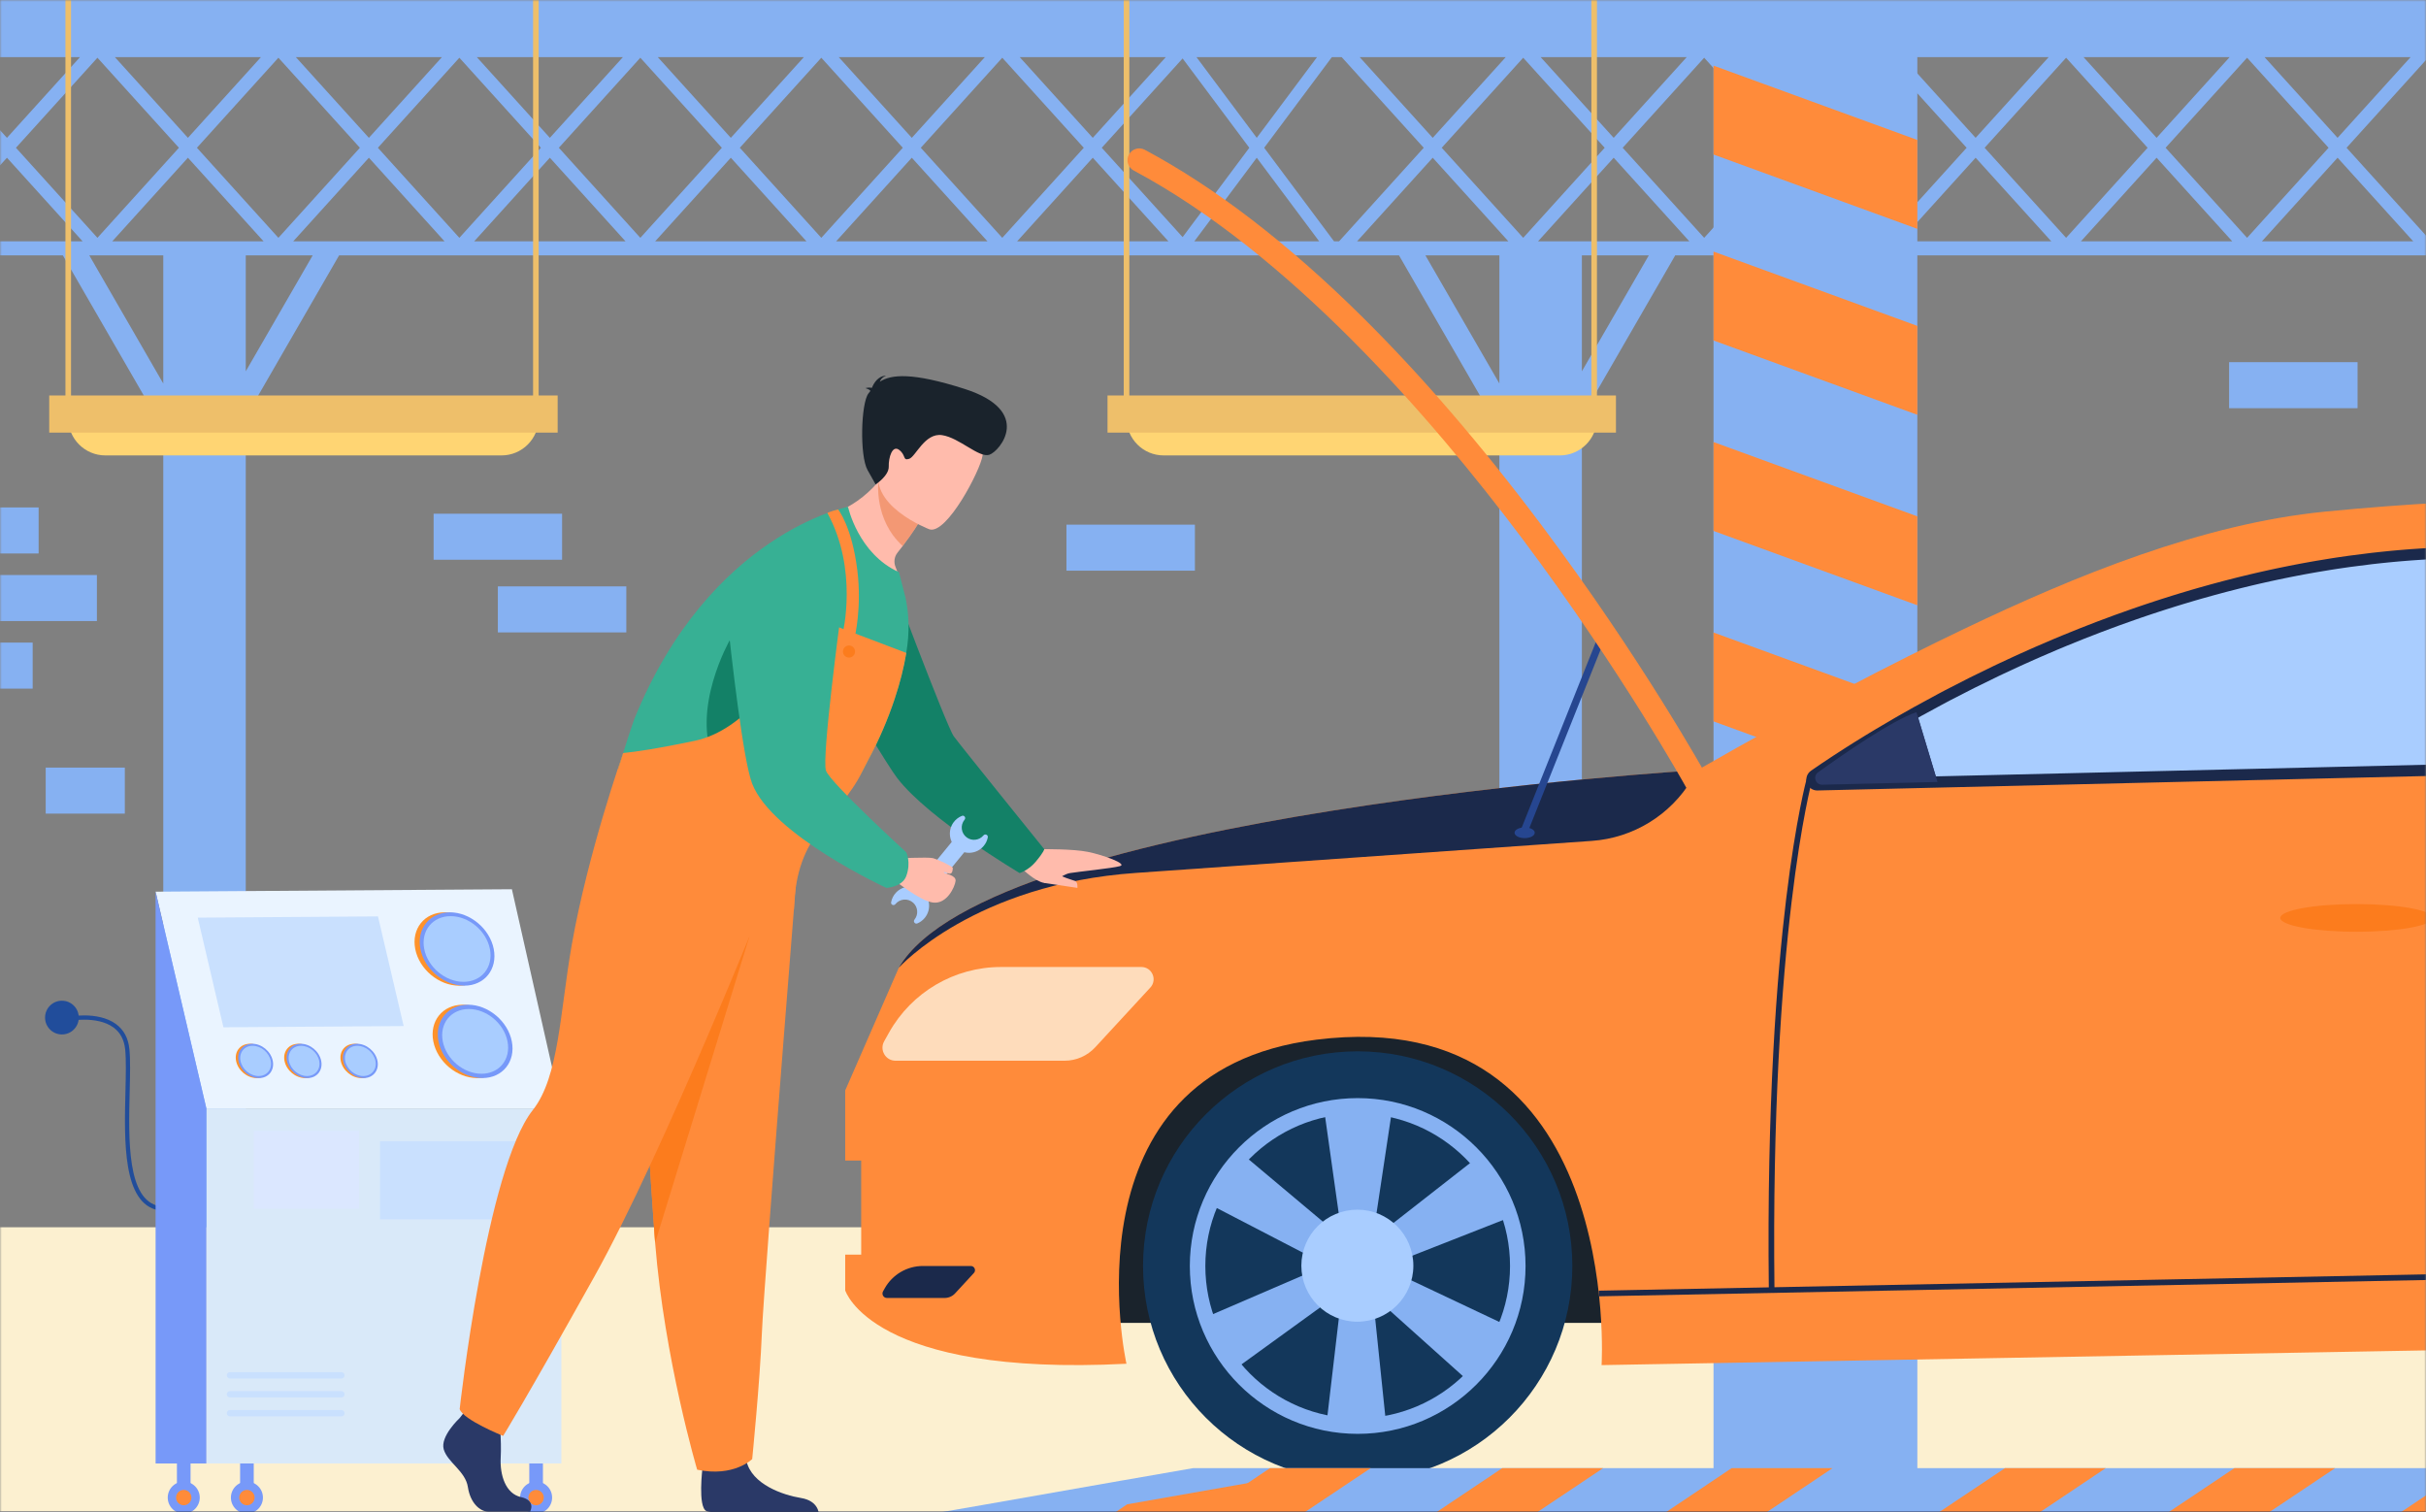 <?xml version="1.0" encoding="UTF-8"?>
<svg width="690px" height="430px" viewBox="0 0 690 430" version="1.1" xmlns="http://www.w3.org/2000/svg" xmlns:xlink="http://www.w3.org/1999/xlink">
    <rect x="0" y="0" width="690" height="430" fill="#808080" stroke="none"/>
    <!-- Generator: Sketch 56.2 (81672) - https://sketch.com -->
    <title>illustration/product/07</title>
    <desc>Created with Sketch.</desc>
    <defs>
        <rect id="path-1" x="0" y="0" width="690" height="432"></rect>
    </defs>
    <g id="illustration/product/07" stroke="none" stroke-width="1" fill="none" fill-rule="evenodd">
        <g id="Group-2">
            <mask id="mask-2" fill="white">
                <use xlink:href="#path-1"></use>
            </mask>
            <g id="Rectangle"></g>
            <g id="Group-186" mask="url(#mask-2)">
                <g transform="translate(-40, -18)">
                    <g id="Group-14" stroke-width="1" fill="none" transform="translate(10.042, 0.124)">
                        <g id="Group-74" transform="translate(0.958, 17.876)">
                            <polygon id="Fill-1" points="29 378.106 719 378.106 719 0 29 0"></polygon>
                            <g id="Group-31">
                                <g id="Group-4" fill="#86B1F2">
                                    <path d="M725.085,68.626 L746.598,44.855 L768.111,68.626 L725.085,68.626 Z M696.408,42.028 L719.732,16.256 L720.715,16.256 L744.039,42.028 L720.223,68.342 L696.408,42.028 Z M672.335,68.626 L693.849,44.855 L715.362,68.626 L672.335,68.626 Z M644.936,42.028 L668.113,16.419 L691.29,42.028 L668.113,67.636 L644.936,42.028 Z M620.864,68.626 L642.378,44.855 L663.891,68.626 L620.864,68.626 Z M593.465,42.028 L616.642,16.419 L639.819,42.028 L616.642,67.636 L593.465,42.028 Z M569.393,68.626 L590.906,44.855 L612.42,68.626 L569.393,68.626 Z M541.994,42.028 L565.171,16.419 L588.347,42.028 L565.171,67.636 L541.994,42.028 Z M517.922,68.626 L539.435,44.855 L560.949,68.626 L517.922,68.626 Z M513.7,67.636 L490.523,42.028 L513.7,16.419 L536.876,42.028 L513.7,67.636 Z M466.451,68.626 L487.964,44.855 L509.478,68.626 L466.451,68.626 Z M478.918,105.595 L478.918,72.624 L497.954,72.624 L478.918,105.595 Z M439.052,42.028 L462.229,16.419 L485.405,42.028 L462.229,67.636 L439.052,42.028 Z M414.98,68.626 L436.493,44.855 L458.006,68.626 L414.98,68.626 Z M455.455,109.075 L434.41,72.624 L455.455,72.624 L455.455,109.075 Z M408.418,68.626 L388.555,42.028 L407.801,16.256 L410.61,16.256 L433.934,42.028 L409.862,68.626 L408.418,68.626 Z M394.417,68.626 L368.691,68.626 L386.443,44.855 L404.195,68.626 L394.417,68.626 Z M342.363,42.028 L365.357,16.62 L384.331,42.028 L365.357,67.435 L342.363,42.028 Z M318.29,68.626 L339.804,44.855 L361.317,68.626 L318.29,68.626 Z M290.892,42.028 L314.068,16.419 L337.245,42.028 L314.068,67.636 L290.892,42.028 Z M266.819,68.626 L288.333,44.855 L309.846,68.626 L266.819,68.626 Z M239.42,42.028 L262.597,16.419 L285.774,42.028 L262.597,67.636 L239.42,42.028 Z M215.348,68.626 L236.861,44.855 L258.375,68.626 L215.348,68.626 Z M187.949,42.028 L211.126,16.419 L234.303,42.028 L211.126,67.636 L187.949,42.028 Z M163.877,68.626 L185.39,44.855 L206.904,68.626 L163.877,68.626 Z M136.478,42.028 L159.655,16.419 L182.831,42.028 L159.655,67.636 L136.478,42.028 Z M112.406,68.626 L133.919,44.855 L155.433,68.626 L112.406,68.626 Z M98.902,105.595 L98.902,72.624 L117.938,72.624 L98.902,105.595 Z M60.935,68.626 L82.448,44.855 L103.962,68.626 L60.935,68.626 Z M75.438,109.075 L54.393,72.624 L75.438,72.624 L75.438,109.075 Z M9.464,68.626 L30.977,44.855 L52.491,68.626 L9.464,68.626 Z M10.212,16.256 L51.742,16.256 L30.977,39.2 L10.212,16.256 Z M79.889,42.028 L56.713,67.636 L33.536,42.028 L56.713,16.419 L79.889,42.028 Z M103.213,16.256 L82.448,39.2 L61.683,16.256 L103.213,16.256 Z M131.36,42.028 L108.184,67.636 L85.007,42.028 L108.184,16.419 L131.36,42.028 Z M154.685,16.256 L133.919,39.2 L113.154,16.256 L154.685,16.256 Z M206.156,16.256 L185.39,39.2 L164.625,16.256 L206.156,16.256 Z M257.627,16.256 L236.861,39.2 L216.096,16.256 L257.627,16.256 Z M309.098,16.256 L288.333,39.2 L267.567,16.256 L309.098,16.256 Z M360.569,16.256 L339.804,39.2 L319.038,16.256 L360.569,16.256 Z M403.578,16.256 L386.443,39.2 L369.308,16.256 L403.578,16.256 Z M457.258,16.256 L436.493,39.2 L415.728,16.256 L457.258,16.256 Z M508.729,16.256 L487.964,39.2 L467.199,16.256 L508.729,16.256 Z M560.201,16.256 L539.435,39.2 L518.67,16.256 L560.201,16.256 Z M611.671,16.256 L590.906,39.2 L570.141,16.256 L611.671,16.256 Z M663.143,16.256 L642.378,39.2 L621.612,16.256 L663.143,16.256 Z M714.614,16.256 L693.849,39.2 L673.083,16.256 L714.614,16.256 Z M767.363,16.256 L746.598,39.2 L725.833,16.256 L767.363,16.256 Z M783.923,68.626 L776.556,68.626 L783.923,60.485 L783.923,54.83 L772.333,67.636 L749.157,42.028 L772.333,16.419 L783.923,29.225 L783.923,23.57 L777.304,16.256 L783.923,16.256 L783.923,-2.16000001e-05 L-1.70530257e-13,-2.16000001e-05 L-1.70530257e-13,16.256 L5.094,16.256 L28.418,42.028 L4.346,68.626 L0.06,68.626 L0.06,72.624 L46.88,72.624 L75.438,122.087 L75.438,432 L98.902,432 L98.902,118.608 L125.45,72.624 L394.417,72.624 L426.897,72.624 L455.455,122.087 L455.455,432 L478.918,432 L478.918,118.608 L505.467,72.624 L517.922,72.624 L783.923,72.624 L783.923,68.626 Z" id="Fill-2"></path>
                                </g>
                                <polygon id="Fill-15" fill="#9BC1F9" points="612.192 197.127 812.975 197.127 812.975 177.382 612.192 177.382"></polygon>
                                <polygon id="Fill-17" fill="#9BC1F9" points="612.192 218.754 812.975 218.754 812.975 199.009 612.192 199.009"></polygon>
                                <polygon id="Fill-19" fill="#9BC1F9" points="612.192 240.381 812.975 240.381 812.975 220.636 612.192 220.636"></polygon>
                                <polygon id="Fill-21" fill="#9BC1F9" points="612.192 262.008 812.975 262.008 812.975 242.263 612.192 242.263"></polygon>
                                <polygon id="Fill-23" fill="#9BC1F9" points="612.192 283.635 812.975 283.635 812.975 263.89 612.192 263.89"></polygon>
                                <polygon id="Fill-25" fill="#9BC1F9" points="612.192 305.262 812.975 305.262 812.975 285.517 612.192 285.517"></polygon>
                                <polygon id="Fill-27" fill="#9BC1F9" points="612.192 326.889 812.975 326.889 812.975 307.144 612.192 307.144"></polygon>
                                <polygon id="Fill-29" fill="#9BC1F9" points="612.192 348.515 812.975 348.515 812.975 328.771 612.192 328.771"></polygon>
                            </g>
                            <polygon id="Fill-32" fill="#FCF0D0" points="29 431.434 812.975 431.434 812.975 349.024 29 349.024"></polygon>
                            <g id="Group-73" transform="translate(29, 0)">
                                <path d="M108.137,118.957 L108.137,116.57 L66.065,116.57 L66.065,118.957 L19.406,118.957 C19.406,124.79 24.135,129.519 29.968,129.519 L142.64,129.519 C148.473,129.519 153.202,124.79 153.202,118.957 L108.137,118.957 Z" id="Fill-33" fill="#FFD573"></path>
                                <g id="Group-37" transform="translate(13.312, 0)" fill="#EEBF6A">
                                    <polygon id="Fill-35" points="139.892 112.471 139.892 -6.48e-05 138.304 -6.48e-05 138.304 112.471 6.889 112.471 6.889 -6.48e-05 5.302 -6.48e-05 5.302 112.471 0.688 112.471 0.688 123.033 145.296 123.033 145.296 112.471"></polygon>
                                </g>
                                <path d="M409.137,118.957 L409.137,116.57 L367.065,116.57 L367.065,118.957 L320.406,118.957 C320.406,124.79 325.135,129.519 330.968,129.519 L443.64,129.519 C449.473,129.519 454.202,124.79 454.202,118.957 L409.137,118.957 Z" id="Fill-38" fill="#FFD573"></path>
                                <g id="Group-42" transform="translate(314.768, 0)" fill="#EEBF6A">
                                    <polygon id="Fill-40" points="139.436 112.471 139.436 -6.48e-05 137.848 -6.48e-05 137.848 112.471 6.434 112.471 6.434 -6.48e-05 4.846 -6.48e-05 4.846 112.471 0.232 112.471 0.232 123.033 144.84 123.033 144.84 112.471"></polygon>
                                </g>
                                <polygon id="Fill-43" fill="#86B1F2" points="634 116.09 670.539 116.09 670.539 103 634 103"></polygon>
                                <polygon id="Fill-51" fill="#86B1F2" points="303.317 162.3 339.855 162.3 339.855 149.21 303.317 149.21"></polygon>
                                <polygon id="Fill-57" fill="#86B1F2" points="123.329 159.187 159.867 159.187 159.867 146.098 123.329 146.098"></polygon>
                                <polygon id="Fill-59" fill="#86B1F2" points="141.598 179.856 178.137 179.856 178.137 166.767 141.598 166.767"></polygon>
                                <polygon id="Fill-61" fill="#86B1F2" points="13 231.393 35.5 231.393 35.5 218.303 13 218.303"></polygon>
                                <polygon id="Fill-67" fill="#86B1F2" points="0 157.406 10.984 157.406 10.984 144.316 0 144.316"></polygon>
                                <polygon id="Fill-69" fill="#86B1F2" points="0 176.624 27.56 176.624 27.56 163.534 0 163.534"></polygon>
                                <polygon id="Fill-71" fill="#86B1F2" points="0 195.842 9.291 195.842 9.291 182.753 0 182.753"></polygon>
                            </g>
                        </g>
                        <polygon id="Fill-1" fill="#86B1F2" points="575.286 17.111 575.286 435.686 517.317 435.686 517.317 0.876 575.286 0.876"></polygon>
                        <polygon id="Fill-4" fill="#FF8B3A" points="575.286 57.679 517.317 36.543 517.317 61.825 575.286 82.961"></polygon>
                        <polygon id="Fill-6" fill="#FF8B3A" points="575.286 110.564 575.286 135.845 517.317 114.709 517.317 89.427"></polygon>
                        <polygon id="Fill-8" fill="#FF8B3A" points="575.286 164.729 575.286 190.011 517.317 168.874 517.317 143.593"></polygon>
                        <polygon id="Fill-10" fill="#FF8B3A" points="575.286 218.898 575.286 244.176 517.317 223.039 517.317 197.762"></polygon>
                        <polygon id="Fill-12" fill="#FF922B" points="575.286 273.063 575.286 298.345 517.317 277.209 517.317 251.927"></polygon>
                    </g>
                    <path d="M345.288,394.232 L877.472,394.232 L1057.205,378.042 C1057.205,378.042 1025.043,297.909 1016.275,296.705 C1007.508,295.501 362.145,296.705 362.145,296.705 L345.288,394.232 Z" id="Fill-28" fill="#1A232C"></path>
                    <g id="Group-32" stroke-width="1" fill="none" transform="translate(280.185, 159.472)">
                        <path d="M853.804,226.872 C840.561,232.289 760.505,233.493 760.505,233.493 C760.505,233.493 762.311,135.378 679.847,146.815 C597.382,158.252 611.797,239.685 611.797,239.685 L215.335,246.76 C215.335,246.76 221.776,143.328 134.243,154.207 C61.519,163.244 80.2,246.371 80.2,246.371 C7.7,250.119 0.207,225.503 0.207,225.503 L0.207,215.338 L4.754,215.338 L4.754,188.583 L0.207,188.583 L0.207,168.654 L15.457,133.741 L15.461,133.736 C41.153,89.597 242.596,77.558 242.596,77.558 C273.191,59.968 298.558,46.898 318.399,37.403 C350.053,22.258 386.139,7.49 421.061,4.038 C515.616,-5.308 593.369,5.282 612.431,8.372 C634.7,11.984 746.66,60.739 755.088,64.953 C763.515,69.166 832.247,74.881 841.075,75.952 C849.904,77.02 849.639,85.849 849.639,85.849 L850.851,93.682 L855.466,123.515 L856.594,130.795 C863.015,134.005 863.022,143.203 863.022,143.203 C863.022,143.203 867.044,221.454 853.804,226.872" id="Fill-30" fill="#FF8B3A"></path>
                    </g>
                    <path d="M365.101,378.042 C365.101,344.325 392.434,316.993 426.151,316.993 C459.867,316.993 487.2,344.325 487.2,378.042 C487.2,411.759 459.867,439.092 426.151,439.092 C392.434,439.092 365.101,411.759 365.101,378.042" id="Fill-33" fill="#13375B"></path>
                    <path d="M426.151,334.713 C402.259,334.713 382.821,354.15 382.821,378.042 C382.821,401.935 402.259,421.372 426.151,421.372 C450.043,421.372 469.481,401.935 469.481,378.042 C469.481,354.15 450.043,334.713 426.151,334.713 M426.151,425.786 C399.825,425.786 378.407,404.369 378.407,378.042 C378.407,351.716 399.825,330.298 426.151,330.298 C452.477,330.298 473.895,351.716 473.895,378.042 C473.895,404.369 452.477,425.786 426.151,425.786" id="Fill-35" fill="#86B1F2"></path>
                    <polygon id="Fill-37" fill="#86B1F2" points="434.301 423.626 417.195 423.626 422.686 376.744 416.411 332.214 435.961 333.421 429.444 376.744"></polygon>
                    <polygon id="Fill-39" fill="#86B1F2" points="390.658 407.798 382.106 392.983 425.455 374.301 460.884 346.606 469.612 364.141 428.834 380.154"></polygon>
                    <polygon id="Fill-41" fill="#86B1F2" points="383.8 360.375 393.198 346.082 429.354 376.428 470.009 395.649 458.26 411.321 425.642 382.074"></polygon>
                    <path d="M410.128,377.957 C410.128,369.16 417.26,362.028 426.057,362.028 C434.855,362.028 441.986,369.16 441.986,377.957 C441.986,386.755 434.855,393.886 426.057,393.886 C417.26,393.886 410.128,386.755 410.128,377.957" id="Fill-43" fill="#A9CDFF"></path>
                    <path d="M364.622,293.011 L324.684,293.011 C311.468,293.011 299.286,300.158 292.839,311.694 L291.469,314.144 C290.086,316.619 291.875,319.668 294.709,319.668 L342.773,319.668 C346.091,319.668 349.258,318.281 351.507,315.843 L367.181,298.854 C369.239,296.623 367.657,293.011 364.622,293.011" id="Fill-57" fill="#FEDCBB"></path>
                    <path d="M316.121,378.042 L302.491,378.042 C297.98,378.042 293.823,380.481 291.622,384.418 L291.155,385.255 C290.683,386.099 291.293,387.14 292.261,387.14 L308.664,387.14 C309.797,387.14 310.878,386.667 311.645,385.834 L316.995,380.037 C317.697,379.275 317.157,378.042 316.121,378.042" id="Fill-59" fill="#1B294B"></path>
                    <path d="M747.436,175.096 C750.742,175.132 753.977,175.173 757.143,175.213 L757.143,236.452 L560.54,241.119 C557.979,241.18 556.92,237.861 559.042,236.428 C582.014,220.946 658.956,174.093 747.436,175.096" id="Fill-63" fill="#A9CDFF"></path>
                    <path d="M585.073,220.537 L591.067,240.394 L558.272,241.173 C556.359,241.218 555.534,238.766 557.087,237.649 C564.491,232.322 578.213,222.834 585.073,220.537" id="Fill-71" fill="#2A3967"></path>
                    <path d="M586.529,221.563 L585.418,222.184 C584.122,222.906 582.86,223.616 581.635,224.323 C581.072,224.645 580.525,224.96 579.982,225.275 C578.232,226.287 576.554,227.276 574.992,228.216 C574.431,228.551 573.888,228.878 573.353,229.202 C572.972,229.432 572.595,229.662 572.221,229.892 C571.967,230.045 571.732,230.19 571.5,230.334 L571.33,230.438 C570.595,230.888 569.885,231.331 569.195,231.762 L568.739,232.045 C567.943,232.547 567.166,233.04 566.418,233.517 C565.373,234.182 564.387,234.816 563.462,235.423 L562.226,236.235 C561.414,236.773 560.651,237.28 559.939,237.759 C559.081,238.339 558.296,238.873 557.591,239.364 L557.265,239.589 L591.029,238.788 L736.577,235.333 C739.066,235.274 741.091,233.2 741.091,230.71 L741.091,179.961 C741.091,179.095 740.748,178.285 740.128,177.681 C739.505,177.075 738.688,176.756 737.816,176.777 C737.377,176.789 736.939,176.803 736.501,176.817 L735.384,176.857 C734.944,176.872 734.504,176.892 734.061,176.911 L734.008,176.913 C733.507,176.933 733.009,176.957 732.516,176.981 C731.896,177.009 731.277,177.04 730.662,177.076 L730.413,177.089 C729.866,177.12 729.312,177.152 728.759,177.188 L725.927,177.38 C725.445,177.415 724.965,177.454 724.48,177.493 C723.814,177.543 723.183,177.595 722.555,177.651 C721.89,177.707 721.234,177.766 720.579,177.83 C720.082,177.874 719.597,177.922 719.111,177.973 C718.661,178.014 718.235,178.057 717.813,178.107 C717.369,178.15 716.958,178.193 716.551,178.24 C715.956,178.301 715.385,178.367 714.811,178.433 L714.676,178.449 C712.614,178.688 710.503,178.957 708.404,179.247 C707.278,179.403 706.152,179.566 705.035,179.734 L704.942,179.748 C704.3,179.847 703.659,179.946 703.022,180.048 C701.746,180.249 700.481,180.461 699.221,180.676 L698.609,180.783 C698.18,180.857 697.753,180.931 697.324,181.01 C696.647,181.131 695.98,181.25 695.314,181.374 C694.722,181.485 694.132,181.597 693.538,181.713 C692.94,181.827 692.347,181.944 691.754,182.061 L691.652,182.081 C691.029,182.204 690.41,182.327 689.791,182.458 C689.158,182.588 688.536,182.715 687.912,182.847 C687.296,182.978 686.677,183.11 686.058,183.246 C685.44,183.381 684.825,183.517 684.207,183.657 C683.743,183.759 683.288,183.864 682.835,183.968 L682.361,184.077 C681.748,184.216 681.141,184.359 680.534,184.506 C679.502,184.748 678.487,184.995 677.478,185.246 C677.268,185.297 677.075,185.345 676.882,185.395 L676.731,185.433 C674.383,186.019 672.016,186.639 669.691,187.279 C668.513,187.599 667.347,187.926 666.186,188.258 L664.332,188.792 C663.228,189.116 662.12,189.448 661.016,189.781 C660.297,189.998 659.579,190.218 658.865,190.441 C657.813,190.767 656.775,191.098 655.736,191.43 C655.169,191.609 654.606,191.792 654.042,191.978 L653.972,192.001 C653.431,192.178 652.889,192.355 652.348,192.535 L650.334,193.21 C649.805,193.389 649.274,193.568 648.749,193.75 L647.335,194.241 C640.896,196.483 634.403,198.952 628.033,201.578 C627.086,201.97 626.141,202.362 625.204,202.754 C623.401,203.513 621.785,204.208 620.267,204.877 L618.734,205.552 C617.721,205.998 616.72,206.445 615.731,206.896 C615.226,207.122 614.734,207.344 614.247,207.57 C612.761,208.249 611.307,208.924 609.872,209.603 L608.437,210.283 C603.846,212.474 599.25,214.772 594.785,217.11 C594.428,217.301 594.062,217.494 593.698,217.685 L592.93,218.091 C590.81,219.217 588.659,220.384 586.529,221.563 M556.848,242.809 C555.508,242.809 554.335,241.963 553.916,240.683 C553.489,239.38 553.957,237.977 555.082,237.193 L555.766,236.723 C556.474,236.23 557.27,235.688 558.143,235.098 C558.863,234.613 559.634,234.101 560.456,233.557 L561.698,232.741 C562.639,232.124 563.635,231.482 564.692,230.808 C565.446,230.329 566.226,229.835 567.034,229.324 L567.165,229.242 C567.28,229.17 567.397,229.098 567.514,229.027 C568.193,228.603 568.911,228.155 569.65,227.703 L569.813,227.602 C570.057,227.452 570.303,227.299 570.552,227.15 C570.917,226.925 571.303,226.69 571.692,226.454 C572.232,226.128 572.78,225.797 573.341,225.463 C574.915,224.515 576.609,223.517 578.373,222.498 C578.918,222.181 579.471,221.862 580.036,221.539 C581.147,220.898 582.291,220.252 583.466,219.597 L583.466,219.596 L584.291,219.133 C586.66,217.817 589.06,216.511 591.425,215.254 L592.203,214.844 C592.562,214.655 592.924,214.464 593.286,214.271 C597.795,211.909 602.427,209.593 607.062,207.382 L608.501,206.7 C609.947,206.016 611.414,205.335 612.905,204.653 C613.397,204.425 613.901,204.198 614.409,203.97 C615.4,203.518 616.414,203.066 617.439,202.614 L618.976,201.938 C620.507,201.263 622.139,200.561 623.961,199.794 C624.905,199.399 625.854,199.005 626.808,198.61 C633.234,195.961 639.783,193.471 646.276,191.21 L647.698,190.716 C648.233,190.531 648.771,190.35 649.308,190.168 L651.333,189.489 C651.88,189.307 652.428,189.128 652.976,188.949 L653.039,188.928 C653.61,188.74 654.186,188.553 654.763,188.37 C655.807,188.037 656.855,187.702 657.912,187.376 C658.629,187.151 659.356,186.929 660.087,186.708 C661.201,186.372 662.316,186.038 663.439,185.708 L665.304,185.171 C666.479,184.836 667.657,184.505 668.844,184.182 C671.189,183.537 673.581,182.91 675.947,182.32 L676.089,182.283 C676.299,182.23 676.508,182.177 676.719,182.127 C677.725,181.876 678.756,181.625 679.791,181.383 C680.4,181.236 681.022,181.09 681.647,180.947 L682.115,180.84 C682.578,180.733 683.042,180.626 683.506,180.524 C684.124,180.384 684.746,180.247 685.371,180.11 C685.997,179.973 686.621,179.839 687.247,179.706 C687.878,179.573 688.507,179.444 689.137,179.315 C689.76,179.183 690.393,179.057 691.031,178.931 L691.133,178.911 C691.732,178.793 692.331,178.674 692.93,178.56 C693.526,178.444 694.123,178.331 694.725,178.218 C695.402,178.092 696.075,177.971 696.754,177.851 C697.184,177.771 697.621,177.696 698.059,177.62 L698.672,177.513 C699.954,177.293 701.234,177.079 702.517,176.878 C703.156,176.775 703.804,176.675 704.453,176.575 L704.552,176.56 C705.688,176.389 706.826,176.224 707.964,176.067 C710.086,175.773 712.221,175.502 714.308,175.26 L714.444,175.244 C715.031,175.176 715.615,175.109 716.202,175.049 C716.61,175.001 717.041,174.956 717.469,174.915 C717.885,174.865 718.341,174.819 718.798,174.778 C719.276,174.727 719.778,174.678 720.281,174.633 C720.938,174.57 721.606,174.509 722.279,174.452 C722.914,174.396 723.559,174.343 724.203,174.295 C724.714,174.253 725.204,174.214 725.696,174.178 L728.55,173.985 C729.112,173.948 729.674,173.916 730.241,173.883 L730.489,173.87 C731.104,173.835 731.738,173.802 732.366,173.774 C732.863,173.75 733.369,173.725 733.875,173.705 L733.923,173.703 C734.375,173.684 734.825,173.664 735.278,173.649 L736.395,173.609 C736.839,173.594 737.284,173.581 737.728,173.568 C739.483,173.514 741.118,174.164 742.367,175.38 C743.614,176.594 744.301,178.221 744.301,179.961 L744.301,230.71 C744.301,234.929 740.871,238.442 736.654,238.542 L556.926,242.808 C556.9,242.808 556.874,242.809 556.848,242.809" id="Fill-73" fill="#1B294B"></path>
                    <path d="M585.073,220.537 L591.067,240.394 L558.272,241.173 C556.359,241.218 555.534,238.766 557.087,237.649 C564.491,232.322 578.213,222.834 585.073,220.537" id="Fill-77" fill="#2A3967"></path>
                    <path d="M522.781,237.03 L521.216,239.647 C515.155,249.783 504.526,256.319 492.744,257.149 C460.996,259.388 396.913,263.902 363.061,266.257 C317.272,269.443 295.974,292.843 295.645,293.209 C321.337,249.069 522.781,237.03 522.781,237.03" id="Fill-83" fill="#1B294B"></path>
                    <polygon id="Fill-87" fill="#1B294B" points="494.758 386.669 494.726 385.064 891.382 377.24 891.414 378.845"></polygon>
                    <path d="M731.899,279.05 C731.899,281.225 722.198,282.988 710.23,282.988 C698.262,282.988 688.56,281.225 688.56,279.05 C688.56,276.875 698.262,275.113 710.23,275.113 C722.198,275.113 731.899,276.875 731.899,279.05" id="Fill-89" fill="#FC7C1D"></path>
                    <path d="M543.089,384.906 C542.467,331.873 545.42,295.18 548.006,273.736 C550.813,250.469 553.815,239.595 553.845,239.488 L555.391,239.92 C555.272,240.346 543.506,283.643 544.694,384.888 L543.089,384.906 Z" id="Fill-95" fill="#1B294B"></path>
                    <polygon id="Fill-99" fill="#264690" points="474.594 254.436 472.683 253.672 495.558 196.409 497.469 197.172"></polygon>
                    <path d="M470.767,254.832 C470.767,253.989 472.052,253.305 473.639,253.305 C475.224,253.305 476.511,253.989 476.511,254.832 C476.511,255.676 475.224,256.359 473.639,256.359 C472.052,256.359 470.767,255.676 470.767,254.832" id="Fill-100" fill="#264690"></path>
                    <path d="M521.828,243.523 C520.882,243.344 520.019,242.761 519.518,241.852 C519.339,241.527 501.251,208.908 472.898,171.117 C446.832,136.374 406.511,90.02 362.451,66.496 C360.822,65.626 360.206,63.601 361.076,61.972 C361.945,60.343 363.972,59.728 365.6,60.597 C385.59,71.27 406.442,87.299 427.576,108.238 C444.414,124.92 461.482,144.752 478.305,167.182 C506.92,205.335 525.192,238.294 525.373,238.622 C526.265,240.239 525.677,242.272 524.061,243.164 C523.353,243.555 522.565,243.662 521.828,243.523" id="Fill-101" fill="#FF8B3A"></path>
                    <path d="M1038.106,435.531 C1031.662,441.161 1024.624,445.384 1016.99,447.713 L974.487,447.929 L916.499,448.2 L877.732,448.362 L850.173,448.471 L848.928,448.471 L820.989,448.579 L787.312,448.579 L750.819,448.525 L722.177,448.525 L684.818,448.471 L656.176,448.471 L619.683,448.416 L590.987,448.416 L546.968,448.362 L542.041,448.362 L513.453,448.308 L476.853,448.308 L448.265,448.254 L410.905,448.2 L382.317,448.2 L345.77,448.145 L307.221,448.145 L310.685,447.549 L312.201,447.279 L320.594,445.818 L359.415,438.995 L359.469,438.995 L379.34,435.531 L1038.106,435.531 Z" id="Fill-102" fill="#86B1F2"></path>
                    <g id="Group-5" stroke-width="1" fill="none" transform="translate(52.816, 270.897)">
                        <path d="M-4.73399098e-13,36.499 C-4.73399098e-13,33.85 2.147,31.703 4.796,31.703 C7.445,31.703 9.592,33.85 9.592,36.499 C9.592,39.148 7.445,41.295 4.796,41.295 C2.147,41.295 -4.73399098e-13,39.148 -4.73399098e-13,36.499" id="Fill-117" fill="#214D9B"></path>
                        <path d="M32.306,91.314 C22.065,89.423 22.508,71.672 22.865,57.409 C22.979,52.848 23.087,48.54 22.786,45.561 C22.51,42.826 21.389,40.722 19.454,39.308 C14.685,35.821 6.493,37.495 6.411,37.512 L6.163,36.335 C6.519,36.26 14.966,34.536 20.164,38.336 C22.387,39.961 23.672,42.351 23.983,45.44 C24.292,48.495 24.183,52.839 24.068,57.439 C23.723,71.245 23.294,88.426 32.525,90.131 L32.306,91.314 Z" id="Fill-118" fill="#214D9B"></path>
                        <polygon id="Fill-119" fill="#D9E9F9" points="45.875 163.304 146.845 163.304 146.845 62.334 45.875 62.334"></polygon>
                        <polygon id="Fill-120" fill="#7799F9" points="55.475 170.829 59.352 170.829 59.352 163.304 55.475 163.304"></polygon>
                        <polygon id="Fill-121" fill="#7799F9" points="137.725 170.829 141.601 170.829 141.601 163.304 137.725 163.304"></polygon>
                        <polygon id="Fill-122" fill="#7799F9" points="37.507 170.829 41.384 170.829 41.384 163.304 37.507 163.304"></polygon>
                        <polygon id="Fill-123" fill="#EAF4FF" points="146.845 62.334 45.875 62.334 31.438 0.694 132.775 0"></polygon>
                        <polygon id="Fill-124" fill="#C9E0FE" points="101.995 38.91 50.73 39.261 43.427 8.078 94.691 7.727"></polygon>
                        <path d="M105.283,16.995 C104.155,11.234 107.911,6.564 113.671,6.564 C119.432,6.564 125.016,11.234 126.143,16.995 C127.271,22.755 123.515,27.425 117.755,27.425 C111.994,27.425 106.411,22.755 105.283,16.995" id="Fill-125" fill="#FF922B"></path>
                        <path d="M106.754,16.995 C105.626,11.234 109.382,6.564 115.142,6.564 C120.903,6.564 126.487,11.234 127.614,16.995 C128.742,22.755 124.986,27.425 119.226,27.425 C113.465,27.425 107.881,22.755 106.754,16.995" id="Fill-126" fill="#7799F9"></path>
                        <path d="M107.844,16.995 C106.834,11.836 110.197,7.654 115.356,7.654 C120.514,7.654 125.515,11.836 126.524,16.995 C127.534,22.154 124.171,26.335 119.012,26.335 C113.854,26.335 108.853,22.154 107.844,16.995" id="Fill-127" fill="#A9CDFF"></path>
                        <path d="M110.426,43.27 C109.299,37.51 113.055,32.84 118.815,32.84 C124.575,32.84 130.159,37.51 131.287,43.27 C132.414,49.031 128.658,53.701 122.898,53.701 C117.138,53.701 111.554,49.031 110.426,43.27" id="Fill-128" fill="#FF922B"></path>
                        <path d="M111.897,43.27 C110.77,37.51 114.525,32.84 120.286,32.84 C126.046,32.84 131.63,37.51 132.758,43.27 C133.885,49.031 130.129,53.701 124.369,53.701 C118.609,53.701 113.025,49.031 111.897,43.27" id="Fill-129" fill="#7799F9"></path>
                        <path d="M113.123,43.27 C112.127,38.187 115.442,34.065 120.526,34.065 C125.61,34.065 130.537,38.187 131.532,43.27 C132.527,48.354 129.213,52.475 124.129,52.475 C119.046,52.475 114.117,48.354 113.123,43.27" id="Fill-130" fill="#A9CDFF"></path>
                        <path d="M54.327,48.823 C53.8,46.129 55.556,43.945 58.25,43.945 C60.944,43.945 63.555,46.129 64.083,48.823 C64.61,51.517 62.853,53.701 60.16,53.701 C57.466,53.701 54.855,51.517 54.327,48.823" id="Fill-131" fill="#FF922B"></path>
                        <path d="M55.015,48.823 C54.488,46.129 56.244,43.945 58.938,43.945 C61.632,43.945 64.243,46.129 64.77,48.823 C65.298,51.517 63.541,53.701 60.847,53.701 C58.154,53.701 55.542,51.517 55.015,48.823" id="Fill-132" fill="#7799F9"></path>
                        <path d="M55.588,48.823 C55.123,46.445 56.673,44.519 59.05,44.519 C61.427,44.519 63.732,46.445 64.197,48.823 C64.663,51.2 63.113,53.128 60.735,53.128 C58.358,53.128 56.053,51.2 55.588,48.823" id="Fill-133" fill="#A9CDFF"></path>
                        <path d="M68.1,48.823 C67.573,46.129 69.329,43.945 72.023,43.945 C74.717,43.945 77.328,46.129 77.856,48.823 C78.383,51.517 76.626,53.701 73.933,53.701 C71.239,53.701 68.628,51.517 68.1,48.823" id="Fill-134" fill="#FF922B"></path>
                        <path d="M68.788,48.823 C68.261,46.129 70.017,43.945 72.711,43.945 C75.405,43.945 78.016,46.129 78.543,48.823 C79.071,51.517 77.314,53.701 74.62,53.701 C71.927,53.701 69.316,51.517 68.788,48.823" id="Fill-135" fill="#7799F9"></path>
                        <path d="M69.361,48.823 C68.896,46.445 70.446,44.519 72.823,44.519 C75.2,44.519 77.505,46.445 77.97,48.823 C78.436,51.2 76.886,53.128 74.508,53.128 C72.131,53.128 69.826,51.2 69.361,48.823" id="Fill-136" fill="#A9CDFF"></path>
                        <path d="M84.104,48.823 C83.576,46.129 85.333,43.945 88.027,43.945 C90.72,43.945 93.332,46.129 93.859,48.823 C94.386,51.517 92.63,53.701 89.936,53.701 C87.242,53.701 84.631,51.517 84.104,48.823" id="Fill-137" fill="#FF922B"></path>
                        <path d="M84.792,48.823 C84.264,46.129 86.02,43.945 88.714,43.945 C91.408,43.945 94.019,46.129 94.547,48.823 C95.074,51.517 93.318,53.701 90.624,53.701 C87.93,53.701 85.319,51.517 84.792,48.823" id="Fill-138" fill="#7799F9"></path>
                        <path d="M85.364,48.823 C84.899,46.445 86.449,44.519 88.827,44.519 C91.204,44.519 93.508,46.445 93.974,48.823 C94.439,51.2 92.889,53.128 90.512,53.128 C88.134,53.128 85.83,51.2 85.364,48.823" id="Fill-139" fill="#A9CDFF"></path>
                        <polygon id="Fill-140" fill="#7799F9" points="31.438 0.694 31.438 163.303 45.875 163.303 45.875 62.334"></polygon>
                        <path d="M52.86,173.013 C52.86,170.499 54.899,168.46 57.413,168.46 C59.928,168.46 61.967,170.499 61.967,173.013 C61.967,175.528 59.928,177.567 57.413,177.567 C54.899,177.567 52.86,175.528 52.86,173.013" id="Fill-141" fill="#7799F9"></path>
                        <path d="M55.229,173.013 C55.229,171.807 56.207,170.829 57.413,170.829 C58.62,170.829 59.598,171.807 59.598,173.013 C59.598,174.22 58.62,175.198 57.413,175.198 C56.207,175.198 55.229,174.22 55.229,173.013" id="Fill-142" fill="#FF8B3A"></path>
                        <path d="M135.109,173.013 C135.109,170.499 137.148,168.46 139.663,168.46 C142.178,168.46 144.216,170.499 144.216,173.013 C144.216,175.528 142.178,177.567 139.663,177.567 C137.148,177.567 135.109,175.528 135.109,173.013" id="Fill-143" fill="#7799F9"></path>
                        <path d="M137.478,173.013 C137.478,171.807 138.456,170.829 139.663,170.829 C140.869,170.829 141.847,171.807 141.847,173.013 C141.847,174.22 140.869,175.198 139.663,175.198 C138.456,175.198 137.478,174.22 137.478,173.013" id="Fill-144" fill="#FF8B3A"></path>
                        <path d="M34.892,173.013 C34.892,170.499 36.93,168.46 39.445,168.46 C41.96,168.46 43.999,170.499 43.999,173.013 C43.999,175.528 41.96,177.567 39.445,177.567 C36.93,177.567 34.892,175.528 34.892,173.013" id="Fill-145" fill="#7799F9"></path>
                        <path d="M37.261,173.013 C37.261,171.807 38.238,170.829 39.445,170.829 C40.652,170.829 41.63,171.807 41.63,173.013 C41.63,174.22 40.652,175.198 39.445,175.198 C38.238,175.198 37.261,174.22 37.261,173.013" id="Fill-146" fill="#FF8B3A"></path>
                        <polygon id="Fill-148" fill="#C9E0FE" points="95.268 93.874 139.663 93.874 139.663 71.662 95.268 71.662"></polygon>
                        <path d="M84.287,139.147 L52.595,139.147 C52.098,139.147 51.693,138.741 51.693,138.245 C51.693,137.748 52.098,137.342 52.595,137.342 L84.287,137.342 C84.783,137.342 85.189,137.748 85.189,138.245 C85.189,138.741 84.783,139.147 84.287,139.147" id="Fill-149" fill="#C9E0FE"></path>
                        <path d="M52.595,142.725 L84.287,142.725 C84.783,142.725 85.189,143.131 85.189,143.627 C85.189,144.124 84.783,144.53 84.287,144.53 L52.595,144.53 C52.099,144.53 51.693,144.124 51.693,143.627 C51.693,143.131 52.099,142.725 52.595,142.725" id="Fill-150" fill="#C9E0FE"></path>
                        <path d="M52.595,148.107 L84.287,148.107 C84.783,148.107 85.189,148.513 85.189,149.009 C85.189,149.505 84.783,149.912 84.287,149.912 L52.595,149.912 C52.099,149.912 51.693,149.505 51.693,149.009 C51.693,148.513 52.099,148.107 52.595,148.107" id="Fill-151" fill="#C9E0FE"></path>
                    </g>
                    <polygon id="Fill-147" fill="#DBE7FF" points="112.168 361.771 142.141 361.771 142.141 339.559 112.168 339.559"></polygon>
                    <g id="Group" stroke-width="1" fill="none" transform="translate(166.068, 124.84)">
                        <g id="Group-3">
                            <path d="M170.935,134.666 C170.935,134.666 179.054,134.577 183.293,135.419 C187.532,136.262 194.789,138.858 192.447,139.487 C190.105,140.117 180.791,141.037 178.264,141.458 C175.736,141.879 173.576,144.688 170.935,144.266 C168.293,143.845 164.6,140.194 164.6,140.194 L170.935,134.666 Z" id="Fill-152" fill="#FFBBAC"></path>
                            <path d="M180.37,145.671 L170.935,144.266 C170.935,144.266 172.694,140.408 174.226,141.458 C175.759,142.509 178.72,143.362 179.633,143.67 C180.546,143.978 180.37,145.671 180.37,145.671" id="Fill-153" fill="#FFBBAC"></path>
                            <path d="M168.444,138.306 C170.958,135.319 170.934,134.665 170.934,134.665 C170.934,134.665 147.318,105.431 145.223,102.591 C143.128,99.752 125.615,53.036 125.615,53.036 C110.872,51.153 100.403,67.039 107.95,79.844 C116.968,95.145 126.47,110.997 129.134,114.463 C138.139,126.179 163.943,141.458 163.943,141.458 C163.943,141.458 166.469,140.652 168.444,138.306" id="Fill-154" fill="#138167"></path>
                            <polygon id="Fill-155" fill="#A9CDFF" points="136.01 150.402 132.438 147.475 144.972 132.179 148.545 135.106"></polygon>
                            <path d="M153.652,130.743 C153.64,130.758 153.628,130.773 153.615,130.788 C152.439,132.159 150.359,132.402 148.902,131.335 C147.27,130.14 146.994,127.839 148.259,126.296 L148.281,126.27 C148.736,125.725 148.182,124.927 147.522,125.189 C146.58,125.563 145.727,126.207 145.088,127.107 C143.525,129.311 143.843,132.393 145.821,134.233 C148.145,136.394 151.771,136.12 153.751,133.703 C154.337,132.988 154.711,132.168 154.88,131.321 C155.022,130.606 154.118,130.183 153.652,130.743" id="Fill-156" fill="#A9CDFF"></path>
                            <path d="M134.034,154.686 C134.046,154.67 134.058,154.655 134.07,154.64 C135.183,153.218 135.012,151.13 133.68,149.912 C132.188,148.547 129.877,148.728 128.613,150.272 C128.606,150.28 128.599,150.289 128.592,150.298 C128.147,150.851 127.255,150.465 127.382,149.767 C127.564,148.769 128.027,147.807 128.785,147.003 C130.638,145.038 133.723,144.743 135.915,146.321 C138.491,148.175 138.935,151.784 136.955,154.201 C136.369,154.916 135.639,155.443 134.841,155.776 C134.169,156.056 133.575,155.252 134.034,154.686" id="Fill-157" fill="#A9CDFF"></path>
                            <path d="M128.736,137.309 C128.736,137.309 137.789,136.849 139.236,137.207 C140.684,137.565 144.926,139.571 144.921,139.997 C144.916,140.424 144.881,141.719 143.986,141.623 C143.09,141.527 142.291,140.887 142.414,141.273 C142.537,141.659 145.919,141.997 145.715,143.703 C145.51,145.408 143.269,150.318 139.346,149.846 C135.424,149.374 128.578,143.517 127.933,143.344 C122.464,141.883 128.736,137.309 128.736,137.309" id="Fill-158" fill="#FFBBAC"></path>
                            <path d="M4.673,296.445 C4.673,296.445 -0.956,301.663 0.142,305.369 C1.241,309.076 6.32,311.548 7.007,316.078 C7.693,320.609 10.439,323.08 12.91,323.08 L24.692,323.08 C24.692,323.08 26.511,319.892 22.118,318.931 C17.725,317.97 16.068,312.646 16.343,307.703 C16.617,302.761 15.931,296.171 15.931,296.171 L6.595,293.974 L4.673,296.445 Z" id="Fill-159" fill="#2A3967"></path>
                            <path d="M73.731,310.67 C73.731,310.67 72.358,321.653 74.829,322.889 C77.3,324.124 106.818,323.712 106.818,323.712 C106.818,323.712 106.818,320.006 101.739,319.182 C96.659,318.358 87.735,315.338 86.224,308.611 C84.714,301.883 73.731,310.67 73.731,310.67" id="Fill-160" fill="#2A3967"></path>
                            <path d="M100.432,142.952 C100.432,142.952 98.764,163.764 96.804,188.781 C94.139,222.766 90.934,264.51 90.617,272.418 C90.069,286.149 87.87,308.115 87.87,308.115 C87.87,308.115 82.655,313.333 72.219,311.134 C72.219,311.134 62.919,279.778 60.262,246.601 C60.221,246.057 60.179,245.51 60.138,244.961 C57.667,211.188 53.824,140.069 53.824,140.069 L100.432,142.952 Z" id="Fill-161" fill="#FF8B3A"></path>
                            <path d="M87.051,159.594 L60.262,246.601 C60.221,246.057 60.18,245.51 60.138,244.962 C57.667,211.188 53.824,140.069 53.824,140.069 L87.051,159.594 Z" id="Fill-162" fill="#FC7C1D"></path>
                            <path d="M92.815,145.423 C92.815,145.423 62.748,220.797 42.977,256.218 C23.207,291.64 17.029,301.525 17.029,301.525 C17.029,301.525 5.702,296.994 4.673,293.905 C4.673,293.905 12.233,225.522 25.473,208.853 C32.954,199.433 33.2,180.888 36.57,161.76 C41.193,135.522 51.167,107.319 51.167,107.319 L92.815,145.423 Z" id="Fill-163" fill="#FF8B3A"></path>
                            <path d="M106.584,40.402 C106.584,40.402 119.112,61.837 131.136,64.51 C131.136,64.51 130.701,59.139 128.678,54.502 C128.074,53.118 128.26,51.514 129.2,50.332 C129.729,49.667 130.221,49.035 130.678,48.438 C133.649,44.534 135.055,42.149 135.055,42.149 L130.854,31.259 L128.003,23.87 C126.705,26.294 125.267,28.365 123.764,30.139 C116.015,39.268 106.584,40.402 106.584,40.402" id="Fill-164" fill="#FFBBAC"></path>
                            <path d="M123.764,30.139 C123.764,30.139 122.431,40.972 130.677,48.438 C133.649,44.534 135.055,42.149 135.055,42.149 L130.854,31.259 C126.475,29.982 123.764,30.139 123.764,30.139" id="Fill-165" fill="#E87A41" opacity="0.522"></path>
                            <path d="M138.307,43.705 C138.307,43.705 119.892,36.782 124.381,25.38 C128.869,13.979 129.515,5.406 141.462,9.345 C153.409,13.284 153.967,18.528 153.395,22.698 C152.822,26.868 143.213,45.212 138.307,43.705" id="Fill-166" fill="#FFBBAC"></path>
                            <path d="M120.949,109.19 C123.95,103.58 126.486,97.662 128.404,91.875 C129.901,87.38 131.022,82.968 131.696,78.849 C132.69,72.784 132.477,68.038 131.502,63.252 C131.494,63.215 129.637,55.917 129.623,55.889 C118.006,50.687 115.125,37.289 115.125,37.289 C115.125,37.289 75.788,44.841 54.339,97.653 C54.339,97.653 52.953,101.565 51.167,107.318 C50.782,108.568 50.376,109.904 49.961,111.309 C47.133,120.843 111.98,126.959 119.25,112.476 C119.794,111.389 120.359,110.296 120.949,109.19 Z" id="Fill-167" fill="#37B094"></path>
                            <path d="M81.482,75.246 C81.482,75.246 70.292,94.835 77.128,109.791 C83.965,124.747 100.432,101.786 100.432,101.786 L81.482,75.246 Z" id="Fill-168" fill="#138167"></path>
                            <path d="M121.495,4.337 C121.364,4.085 120.988,3.818 120.074,3.551 C120.074,3.551 120.923,3.254 121.918,3.46 C122.417,2.198 123.642,0.045 125.989,-4.97379915e-14 C125.989,-4.97379915e-14 124.648,0.366 124.168,1.719 C127.358,-0.357 133.31,-1.021 148.246,3.754 C167.931,10.048 158.273,21.548 155.313,22.496 C152.353,23.444 146.811,17.655 141.882,16.915 C136.952,16.174 134.373,23.06 132.504,23.652 C130.635,24.243 131.683,22.671 129.7,21.132 C127.717,19.594 126.633,23.282 126.707,25.862 C126.781,28.442 122.981,30.935 122.981,30.935 L120.684,26.842 C118.388,22.748 118.819,7.783 120.932,5.065 C121.119,4.825 121.305,4.581 121.495,4.337" id="Fill-169" fill="#1A232C"></path>
                            <path d="M99.734,151.707 C100.433,129.521 111.981,126.959 119.25,112.476 C119.794,111.389 120.359,110.296 120.949,109.19 C123.95,103.58 126.486,97.662 128.404,91.874 C129.902,87.381 131.022,82.968 131.696,78.849 L111.717,71.259 C107.882,69.803 103.567,71.428 101.643,75.051 C96.699,84.357 86.083,100.787 71.489,103.856 C60.975,106.068 54.746,106.969 51.167,107.319 C50.782,108.568 50.376,109.904 49.961,111.309 C47.133,120.843 43.216,132.79 44.482,141.656 C45.458,148.492 99.677,153.487 99.734,151.707" id="Fill-170" fill="#FF8B3A"></path>
                            <path d="M112.299,38.035 C112.299,38.035 116.24,42.845 117.778,55.383 C119.082,66.024 117.036,74.326 117.036,74.326 L113.617,73.249 C113.617,73.249 118.093,55.156 109.266,39.06 C109.266,39.06 109.474,38.782 112.299,38.035" id="Fill-171" fill="#FF8B3A"></path>
                            <path d="M131.696,142.3 C133.122,138.401 131.696,135.56 131.696,135.56 C131.696,135.56 110.148,115.865 108.857,112.342 C107.566,108.819 113.077,67.821 113.077,67.821 C113.077,67.821 98.551,52.737 89.653,54.532 C85.65,55.339 80.266,64.136 80.305,64.509 C82.086,81.271 85.315,109.485 87.874,116.065 C93.568,130.71 126.024,145.671 126.024,145.671 C126.024,145.671 130.532,145.486 131.696,142.3" id="Fill-172" fill="#37B094"></path>
                            <path d="M117.072,78.025 C116.836,77.104 115.897,76.549 114.976,76.785 C114.055,77.022 113.5,77.96 113.737,78.881 C113.973,79.802 114.911,80.357 115.833,80.121 C116.753,79.884 117.308,78.946 117.072,78.025" id="Fill-173" fill="#FC7C1D"></path>
                        </g>
                    </g>
                    <polygon id="Fill-174" fill="#FF8B3A" points="495.965 435.531 476.853 448.308 448.264 448.254 467.269 435.531"></polygon>
                    <polygon id="Fill-175" fill="#FF8B3A" points="561.208 435.531 542.041 448.362 513.454 448.308 532.512 435.531"></polygon>
                    <polygon id="Fill-176" fill="#FF8B3A" points="399.415 438.996 385.77 448.145 357.129 448.145 360.594 445.818"></polygon>
                    <polygon id="Fill-177" fill="#FF8B3A" points="429.855 435.531 410.905 448.2 382.317 448.2 401.213 435.531"></polygon>
                    <polygon id="Fill-180" fill="#FF8B3A" points="638.905 435.531 619.683 448.416 590.987 448.416 610.263 435.531"></polygon>
                    <polygon id="Fill-181" fill="#FF8B3A" points="675.506 435.53 656.176 448.471 684.818 448.471 704.148 435.53"></polygon>
                    <polygon id="Fill-178" fill="#FF8B3A" points="770.203 435.531 750.819 448.525 722.177 448.525 741.561 435.531"></polygon>
                    <path d="M1072.76,450.19 L1.095,450.19 C0.493,450.19 0,449.698 0,449.095 L0,448.977 C0,448.375 0.493,447.882 1.095,447.882 L1072.76,447.882 C1073.363,447.882 1073.856,448.375 1073.856,448.977 L1073.856,449.095 C1073.856,449.698 1073.363,450.19 1072.76,450.19" id="Fill-185" fill="#2D3554"></path>
                </g>
            </g>
        </g>
    </g>
</svg>